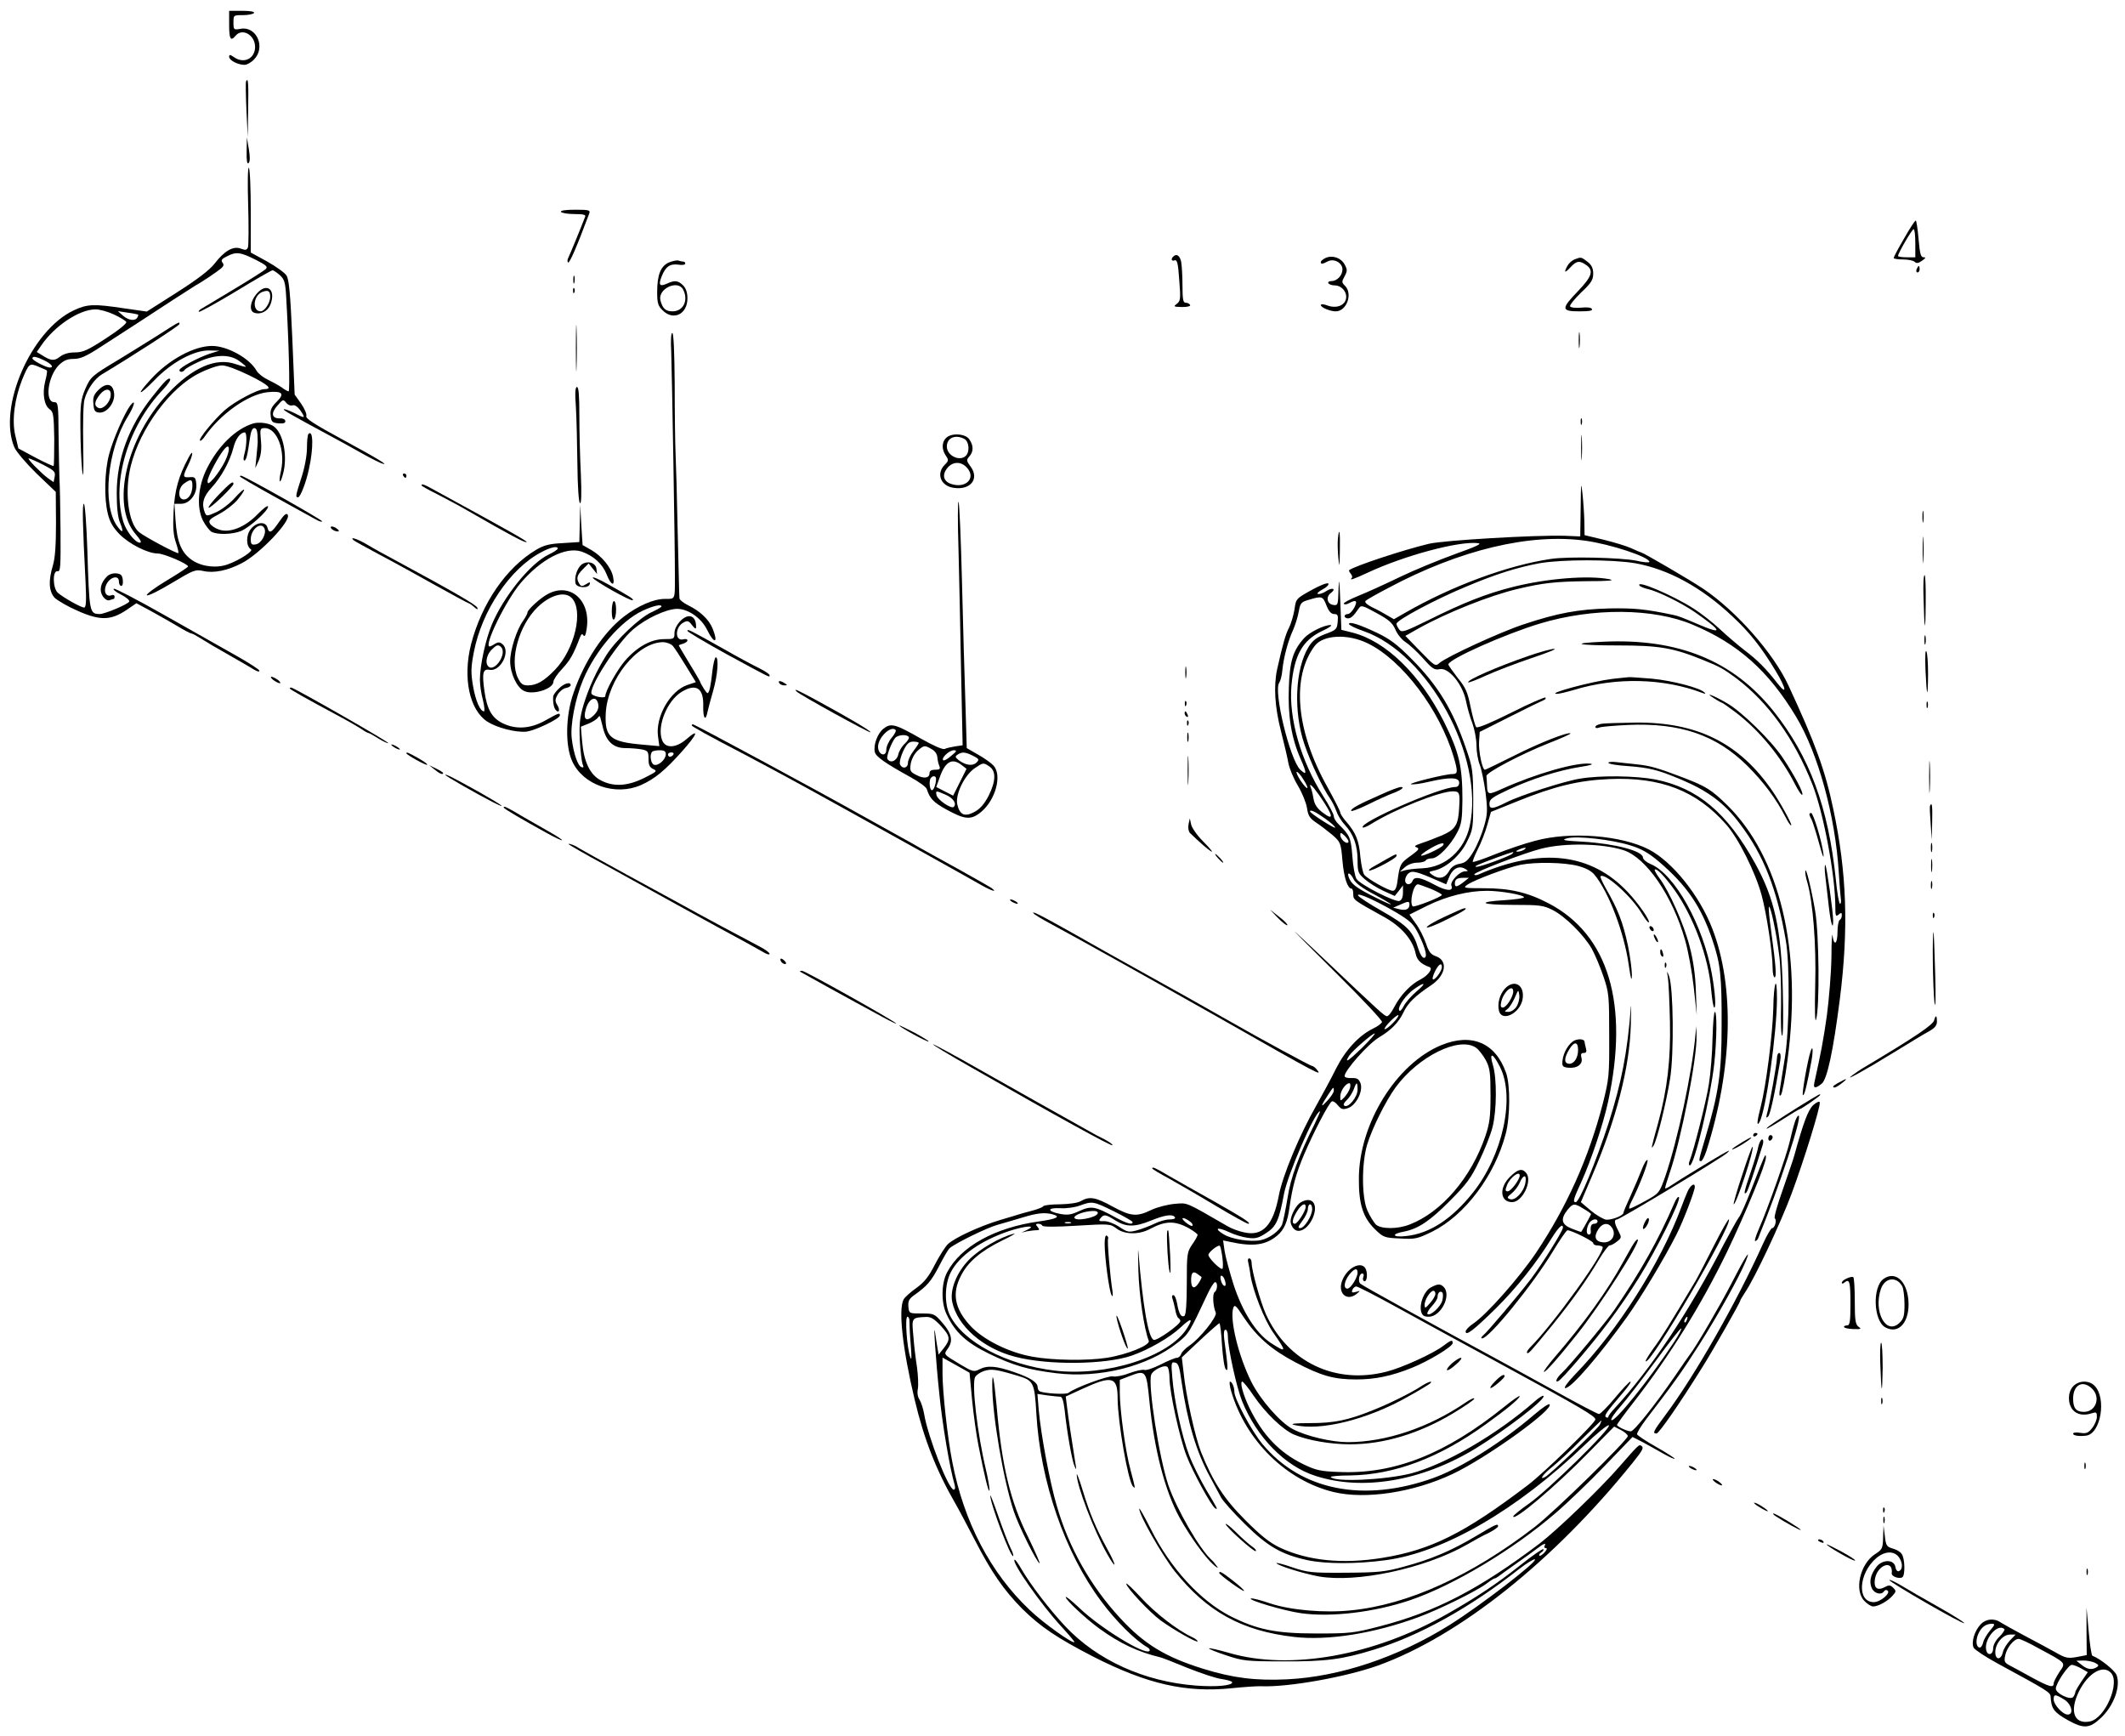 <?xml version="1.0" standalone="no"?>
<!DOCTYPE svg PUBLIC "-//W3C//DTD SVG 20010904//EN"
 "http://www.w3.org/TR/2001/REC-SVG-20010904/DTD/svg10.dtd">
<svg version="1.0" xmlns="http://www.w3.org/2000/svg"
 width="983pt" height="803pt" viewBox="0 0 983 803"
 preserveAspectRatio="xMidYMid meet">
<g transform="translate(0,803) scale(0.1,-0.1)"
fill="#000000" stroke="none">
<path d="M1060 7915 c0 -66 7 -78 30 -50 31 37 90 3 90 -52 0 -54 -52 -80 -98
-47 -18 12 -22 13 -22 1 0 -16 41 -37 71 -37 11 0 31 11 44 25 55 55 13 154
-61 142 -33 -6 -34 -5 -34 29 0 34 0 34 44 34 25 0 48 5 51 10 4 6 -17 10 -54
10 l-61 0 0 -65z"/>
<path d="M1138 7653 c-2 -5 -1 -64 2 -133 l6 -125 2 133 c2 119 0 147 -10 125z"/>
<path d="M1141 7331 c-1 -44 2 -62 9 -55 7 7 7 29 1 65 l-9 54 -1 -64z"/>
<path d="M1148 7081 c3 -99 2 -186 -1 -195 -5 -13 -12 -14 -33 -6 -35 14 -77
-11 -122 -70 -23 -29 -77 -71 -173 -132 l-140 -89 -105 15 c-140 21 -170 20
-232 -9 -198 -92 -353 -449 -276 -633 8 -20 55 -75 103 -122 l89 -85 1 -145
c0 -100 -4 -160 -14 -194 -22 -72 -19 -120 7 -150 13 -13 61 -41 107 -61 103
-46 153 -45 225 3 l47 32 67 -36 c37 -20 92 -52 123 -70 31 -19 60 -34 65 -34
4 0 24 -11 43 -23 20 -13 79 -48 131 -77 52 -30 105 -60 117 -68 13 -8 23 -10
23 -4 0 5 -51 38 -112 72 -62 35 -211 119 -331 187 -120 68 -224 122 -230 120
-7 -2 7 -14 31 -26 24 -12 42 -27 40 -33 -4 -12 -113 -58 -137 -58 -47 1 -48
6 -57 297 -4 117 -11 213 -16 213 -8 0 -6 -92 8 -367 4 -86 2 -113 -7 -113
-14 0 -96 46 -121 68 -24 20 -26 104 -2 100 14 -3 15 19 14 187 -1 105 -3 213
-5 240 -1 28 -3 119 -4 203 -1 142 -2 152 -20 152 -45 0 -30 119 21 171 23 22
39 29 69 29 31 0 58 12 127 57 118 76 229 148 337 219 50 32 95 61 100 64 22
11 101 64 117 78 13 11 15 18 7 28 -8 10 -3 17 20 28 43 23 63 20 133 -15 51
-26 58 -33 47 -44 -8 -7 -75 -50 -149 -94 -74 -44 -142 -85 -150 -90 -8 -5
-13 -11 -10 -13 3 -3 79 39 169 93 90 55 167 99 172 99 4 0 19 -10 33 -22 22
-20 26 -33 30 -103 12 -205 18 -435 11 -435 -4 0 -19 8 -33 19 -15 10 -44 26
-65 36 -21 10 -43 28 -50 40 -31 57 -135 115 -206 115 -83 0 -200 -63 -283
-154 -71 -77 -58 -81 16 -5 79 83 184 140 255 138 l46 -1 -42 -13 c-53 -17
-143 -65 -143 -77 0 -11 17 -10 25 2 3 5 32 22 63 36 76 35 145 37 189 4 18
-13 32 -25 30 -26 -2 -2 -23 4 -47 12 -91 32 -200 -16 -313 -136 -193 -205
-265 -516 -150 -650 23 -27 30 -40 20 -40 -22 0 -64 54 -77 98 -55 183 23 442
183 609 23 24 38 46 34 50 -8 8 -25 -9 -85 -85 -107 -136 -162 -286 -162 -443
0 -66 5 -112 15 -136 19 -46 13 -53 -14 -15 -69 98 -45 351 50 505 31 50 39
86 12 52 -26 -34 -80 -156 -98 -225 -22 -80 -24 -207 -6 -277 9 -38 25 -64 54
-94 46 -46 131 -89 177 -89 28 0 140 -48 140 -60 0 -3 -45 -33 -99 -65 -55
-33 -96 -64 -92 -68 5 -5 57 21 115 56 102 61 109 64 147 56 48 -11 112 2 177
36 84 43 230 197 213 224 -6 10 -17 1 -40 -33 -35 -51 -46 -56 -54 -26 -8 30
-51 26 -77 -7 -23 -29 -22 -80 1 -94 12 -7 -52 -49 -104 -68 -52 -20 -119 -13
-165 16 -52 34 -73 83 -80 186 l-5 77 31 0 c40 0 75 46 70 92 -3 29 -6 33 -30
31 -33 -2 -34 1 -8 55 24 49 26 80 3 37 -47 -87 -65 -151 -70 -250 -4 -75 -1
-111 11 -145 8 -24 13 -46 11 -48 -5 -5 -155 75 -182 97 -50 42 -68 187 -38
306 43 174 183 363 317 429 39 20 86 36 105 36 20 0 71 -19 128 -47 87 -43
108 -63 67 -63 -29 0 -135 -56 -181 -96 -50 -44 -124 -134 -116 -142 3 -3 13
5 22 19 73 105 201 195 290 205 69 7 82 -6 43 -44 -25 -25 -31 -39 -28 -64 3
-29 7 -33 36 -36 22 -2 32 1 32 10 0 8 -11 14 -27 13 -37 0 -41 25 -8 61 23
27 26 28 39 11 7 -9 20 -15 29 -12 9 4 23 -5 37 -24 25 -37 22 -38 -31 -10
-23 11 -43 18 -46 16 -4 -4 29 -23 237 -135 36 -19 94 -52 130 -72 36 -20 74
-39 85 -43 43 -15 -16 21 -184 112 -127 69 -169 96 -164 107 3 8 -8 34 -24 57
l-30 42 -11 264 c-9 204 -15 270 -27 287 -8 13 -49 42 -90 65 l-75 41 0 193
c0 107 -4 196 -9 199 -5 3 -6 -73 -3 -173z m-622 -505 c28 -13 55 -29 58 -35
4 -6 -35 -38 -94 -76 -84 -55 -107 -65 -144 -65 -28 0 -52 -7 -69 -20 -26 -21
-42 -19 -84 8 l-23 14 22 32 c61 89 174 164 248 165 19 1 58 -10 86 -23z m113
-1 c1 -2 0 -8 -4 -14 -10 -17 -41 -13 -66 9 l-24 21 45 -7 c25 -3 47 -8 49 -9z
m-434 -212 c33 -16 46 -33 25 -33 -16 0 -80 33 -80 42 0 12 16 10 55 -9z m12
-47 c2 -2 -1 -24 -8 -50 -14 -56 -5 -111 21 -129 17 -12 19 -27 21 -136 0 -67
-1 -124 -3 -126 -2 -2 -39 15 -83 38 l-80 43 -14 59 c-17 69 -4 169 31 258 32
77 34 79 76 61 20 -8 38 -16 39 -18z m-18 -435 c52 -27 58 -33 54 -55 l-5 -26
-27 19 c-32 24 -98 91 -88 91 4 0 34 -13 66 -29z m691 -97 c0 -36 -17 -64 -40
-64 -29 0 -27 54 2 74 31 22 38 20 38 -10z m334 -200 c9 -24 -16 -69 -42 -72
-18 -3 -22 1 -22 24 0 47 50 85 64 48z"/>
<path d="M2595 7050 c3 -5 31 -10 62 -10 40 0 54 -3 50 -12 -25 -65 -71 -176
-78 -190 -5 -9 -5 -19 -1 -22 7 -4 40 72 98 227 5 15 -1 17 -66 17 -45 0 -69
-4 -65 -10z"/>
<path d="M8808 6927 c-27 -46 -48 -86 -48 -90 0 -4 19 -7 43 -7 24 0 48 -5 54
-11 8 -8 17 -7 34 5 17 12 19 16 7 16 -13 0 -17 17 -23 85 -4 47 -10 85 -13
85 -4 0 -28 -37 -54 -83z m52 -22 l0 -65 -40 0 c-22 0 -40 3 -40 6 0 13 65
124 72 124 5 0 8 -29 8 -65z"/>
<path d="M5427 6843 c-12 -11 -7 -23 7 -17 11 4 16 -14 21 -91 7 -87 6 -97
-11 -110 -17 -13 -15 -14 24 -15 26 0 41 4 37 10 -3 6 -13 10 -21 10 -11 0
-14 17 -14 79 0 43 -3 93 -6 110 -6 29 -22 40 -37 24z"/>
<path d="M6132 6837 c-12 -6 -22 -14 -22 -19 0 -11 7 -10 32 3 28 15 68 -6 68
-37 0 -28 -25 -54 -51 -54 -11 0 -17 -4 -14 -10 3 -5 16 -10 29 -10 33 0 60
-33 52 -64 -8 -31 -47 -44 -88 -28 -16 6 -28 6 -28 1 0 -11 43 -29 69 -29 50
0 80 81 43 118 -16 16 -16 19 -2 44 13 25 13 31 0 55 -17 31 -56 44 -88 30z"/>
<path d="M7283 6830 c-12 -5 -26 -18 -32 -29 -18 -33 -13 -36 14 -7 28 30 42
32 73 10 35 -25 27 -52 -38 -120 -79 -82 -79 -94 6 -94 45 0 63 3 58 11 -4 7
-24 9 -50 6 -25 -2 -47 0 -51 6 -3 5 20 34 51 64 47 44 56 59 56 87 0 25 -7
40 -26 55 -30 23 -30 23 -61 11z"/>
<path d="M3094 6816 c-38 -17 -54 -57 -54 -138 0 -49 4 -63 25 -83 49 -50 115
-19 115 55 0 27 -7 47 -20 60 -23 23 -39 25 -75 8 -34 -15 -40 -6 -24 34 18
45 38 59 77 54 17 -3 32 -1 32 5 0 5 -4 9 -9 9 -5 0 -15 2 -23 5 -7 2 -27 -2
-44 -9z m66 -125 c26 -50 1 -101 -49 -101 -32 0 -46 13 -56 51 -13 53 80 97
105 50z"/>
<path d="M8866 6785 c-3 -8 -1 -15 4 -15 6 0 10 7 10 15 0 8 -2 15 -4 15 -2 0
-6 -7 -10 -15z"/>
<path d="M2652 6735 c0 -16 2 -22 5 -12 2 9 2 23 0 30 -3 6 -5 -1 -5 -18z"/>
<path d="M1186 6670 c-29 -35 -34 -77 -11 -86 28 -11 62 5 75 35 29 72 -16
108 -64 51z m64 -13 c0 -27 -26 -67 -44 -67 -41 0 -35 74 8 90 27 10 36 4 36
-23z"/>
<path d="M2651 6684 c0 -11 3 -14 6 -6 3 7 2 16 -1 19 -3 4 -6 -2 -5 -13z"/>
<path d="M2664 6420 c0 -96 2 -136 3 -87 2 48 2 126 0 175 -1 48 -3 8 -3 -88z"/>
<path d="M719 6472 c-59 -37 -137 -85 -173 -107 -122 -73 -127 -78 -152 -135
-20 -48 -23 -70 -22 -180 0 -69 4 -156 8 -195 6 -48 7 -12 5 112 -2 100 0 197
6 216 12 46 48 97 81 116 134 80 358 225 358 232 0 12 6 16 -111 -59z"/>
<path d="M7303 6455 c0 -33 2 -45 4 -27 2 18 2 45 0 60 -2 15 -4 0 -4 -33z"/>
<path d="M3105 6403 c3 -77 18 -931 17 -1038 0 -111 3 -105 -47 -105 -51 0
-124 -32 -188 -81 -95 -73 -184 -207 -234 -354 -37 -105 -39 -244 -6 -316 50
-110 200 -162 318 -110 63 28 111 67 191 157 70 78 81 109 19 55 -49 -42 -99
-44 -113 -2 -23 65 25 181 91 221 67 41 103 18 100 -67 -1 -56 11 -72 20 -25
3 15 15 59 26 97 21 73 27 155 12 155 -4 0 -12 -30 -16 -67 -4 -38 -10 -76
-14 -87 -7 -17 -8 -16 -24 7 -9 15 -17 28 -17 31 0 2 -22 41 -50 86 -27 45
-50 83 -50 85 0 1 9 5 20 8 11 3 20 10 20 15 0 6 -8 8 -19 5 -40 -10 -39 57 1
78 18 10 24 8 39 -12 15 -19 19 -20 19 -7 0 30 -12 48 -32 48 -29 0 -68 -45
-68 -78 0 -27 -2 -28 -48 -28 -60 0 -124 -35 -180 -99 -36 -41 -92 -141 -92
-165 0 -11 -49 -3 -62 9 -23 20 117 238 192 301 59 50 150 92 200 94 52 1 115
-42 142 -99 33 -67 52 -59 24 9 -17 41 -58 80 -112 106 -22 11 -41 26 -41 33
-1 6 -4 143 -8 302 -3 160 -8 326 -10 370 -2 44 -4 187 -4 318 -1 148 -5 237
-11 237 -6 0 -8 -34 -5 -87z m-45 -1178 c0 -3 -21 -15 -47 -27 -55 -25 -166
-131 -208 -198 -46 -73 -81 -150 -105 -228 -18 -60 -21 -90 -18 -165 3 -51 9
-100 13 -111 6 -14 5 -18 -5 -14 -17 5 -37 64 -45 131 -8 63 16 186 52 272 57
137 175 273 275 320 49 23 88 32 88 20z m52 -182 c9 -10 36 -52 61 -93 l46
-75 -39 -13 c-80 -27 -149 -147 -136 -239 l6 -44 -78 7 c-150 13 -175 35 -170
144 8 157 145 328 264 330 17 0 38 -8 46 -17z m-344 -274 c2 -16 -6 -33 -23
-49 -33 -31 -49 -17 -35 30 15 54 52 66 58 19z m22 -108 c16 -62 49 -91 103
-91 25 0 59 -3 76 -6 28 -6 31 -10 31 -44 0 -28 5 -39 22 -47 20 -9 16 -12
-42 -41 -76 -38 -141 -42 -199 -12 -51 25 -80 86 -88 179 l-6 70 35 14 c20 8
39 21 44 28 4 7 9 9 10 4 2 -6 8 -30 14 -54z m290 -119 c0 -25 -35 -56 -55
-49 -15 6 -21 48 -8 60 3 4 19 7 35 7 21 0 28 -5 28 -18z m35 -2 c-3 -5 -10
-10 -16 -10 -5 0 -9 5 -9 10 0 6 7 10 16 10 8 0 12 -4 9 -10z"/>
<path d="M455 6226 c-21 -21 -26 -34 -23 -64 2 -30 7 -38 25 -40 35 -5 75 43
71 87 -4 47 -36 54 -73 17z m57 -26 c-3 -32 -36 -65 -56 -57 -22 9 -20 29 5
61 26 33 55 31 51 -4z"/>
<path d="M2664 6148 c3 -51 6 -171 7 -266 1 -104 6 -175 12 -179 6 -4 8 41 4
133 -4 76 -7 199 -7 272 0 92 -3 132 -11 132 -8 0 -10 -26 -5 -92z"/>
<path d="M7312 6080 c0 -14 2 -19 5 -12 2 6 2 18 0 25 -3 6 -5 1 -5 -13z"/>
<path d="M1170 6071 c-80 -25 -160 -103 -212 -206 -42 -82 -50 -182 -19 -243
12 -23 30 -46 40 -52 28 -14 96 -12 136 4 41 18 125 93 125 113 0 8 -22 -8
-48 -35 -59 -61 -130 -89 -180 -71 -18 6 -36 19 -41 28 -8 14 1 22 45 45 30
16 68 46 84 66 45 56 36 62 -13 8 -23 -26 -62 -56 -87 -67 -42 -19 -45 -19
-52 -3 -17 42 -8 75 31 117 45 49 84 120 101 185 10 41 32 70 52 70 11 0 10
-58 -1 -98 -5 -17 -6 -32 -1 -32 9 0 15 25 26 103 4 30 11 47 20 47 12 0 16
-14 16 -60 1 -3 -2 -32 -5 -65 l-6 -60 16 35 c10 24 14 53 10 93 -5 54 -4 57
18 57 56 0 96 -103 75 -197 -13 -56 -5 -69 9 -16 22 79 3 185 -40 219 -20 17
-70 24 -99 15z m-129 -174 c-11 -23 -34 -58 -50 -77 -25 -28 -30 -31 -31 -16
0 21 51 118 79 150 25 29 27 -5 2 -57z"/>
<path d="M7314 5960 c0 -52 1 -74 3 -47 2 26 2 68 0 95 -2 26 -3 4 -3 -48z"/>
<path d="M1427 6023 c-4 -3 -7 -32 -7 -64 0 -34 -10 -90 -25 -136 -28 -87 -29
-93 -16 -93 10 0 37 68 50 130 22 98 20 186 -2 163z"/>
<path d="M4376 6004 c-20 -20 -20 -53 -1 -81 14 -21 14 -24 -5 -43 -40 -40
-19 -97 40 -106 79 -13 122 41 80 98 -20 27 -20 31 -6 47 20 22 20 50 0 79
-18 27 -84 31 -108 6z m85 -4 c22 -12 26 -59 7 -78 -28 -28 -88 0 -88 43 0 40
39 57 81 35z m9 -130 c49 -49 -1 -102 -71 -78 -35 12 -42 42 -17 73 24 30 61
32 88 5z"/>
<path d="M1865 5830 c3 -5 8 -10 11 -10 2 0 4 5 4 10 0 6 -5 10 -11 10 -5 0
-7 -4 -4 -10z"/>
<path d="M1110 5826 c0 -2 71 -44 158 -92 86 -48 172 -95 190 -105 17 -10 32
-15 32 -10 0 7 -362 211 -375 211 -3 0 -5 -2 -5 -4z"/>
<path d="M7312 5682 l-2 -133 -72 3 c-135 4 -561 -21 -628 -37 -121 -29 -344
-103 -369 -122 -2 -1 1 -9 7 -16 7 -8 9 -17 5 -20 -12 -13 6 -7 73 24 171 80
423 147 510 137 22 -2 -2 -14 -106 -51 -74 -27 -189 -74 -255 -106 -66 -32
-152 -71 -192 -87 -39 -16 -69 -32 -67 -36 3 -5 14 -4 24 2 34 18 41 12 25
-20 -9 -16 -22 -30 -30 -30 -8 0 -15 -4 -15 -10 0 -5 7 -10 15 -10 14 0 25 9
49 44 12 18 16 18 83 -19 57 -31 74 -45 88 -77 9 -22 31 -48 47 -58 16 -10 52
-43 80 -74 44 -50 54 -56 78 -51 41 9 105 -69 121 -145 6 -30 19 -78 30 -105
10 -28 19 -74 19 -103 0 -29 7 -69 15 -89 8 -20 20 -78 27 -129 10 -83 9 -101
-7 -156 -10 -35 -31 -86 -48 -115 -25 -42 -37 -53 -64 -58 -24 -4 -40 -15 -51
-36 -19 -32 -47 -37 -77 -15 -18 13 -17 14 11 20 54 12 120 70 150 133 28 56
29 64 29 198 -1 131 -3 146 -33 232 -61 179 -129 291 -251 414 -67 68 -102 94
-161 122 -82 39 -130 54 -130 41 0 -5 30 -20 68 -33 299 -104 560 -581 491
-900 -24 -113 -112 -192 -219 -197 -30 -1 -66 -5 -80 -9 l-25 -7 24 21 c13 12
37 21 57 21 18 0 36 5 39 10 3 6 16 10 29 10 28 0 86 60 117 120 20 38 23 61
24 150 0 157 -15 220 -85 361 -111 220 -268 373 -423 413 l-52 13 -5 134 c-4
98 -6 113 -8 56 -2 -75 -3 -78 -24 -75 -29 4 -36 37 -12 55 27 20 8 28 -21 9
-15 -10 -32 -15 -38 -13 -7 2 3 11 21 21 18 9 30 21 27 27 -4 5 -37 -7 -78
-30 -72 -40 -72 -40 -79 -91 -5 -28 -16 -65 -25 -83 -16 -30 -29 -76 -55 -192
-17 -78 -11 -176 18 -288 14 -56 30 -122 34 -147 5 -25 24 -71 44 -104 19 -32
38 -78 42 -103 5 -36 13 -48 43 -68 20 -13 53 -39 75 -57 37 -33 39 -36 46
-119 7 -79 24 -129 42 -129 5 0 8 -11 8 -25 0 -27 0 -27 137 -103 84 -45 139
-108 152 -174 6 -29 25 -47 64 -61 17 -6 -7 -39 -42 -57 -46 -23 -93 -73 -121
-127 -12 -24 -27 -43 -34 -43 -11 0 -34 21 -288 262 -73 69 -136 128 -139 130
-3 1 87 -89 201 -202 114 -113 206 -211 203 -217 -3 -7 -20 -20 -39 -29 -67
-32 -130 -100 -174 -187 -22 -45 -64 -122 -92 -172 -77 -135 -155 -323 -172
-413 -26 -139 -75 -191 -160 -172 -25 5 -60 18 -78 29 -199 115 -183 108 -245
103 -32 -3 -80 -15 -107 -28 -68 -33 -95 -30 -180 16 -78 43 -106 48 -146 25
-15 -9 -54 -14 -97 -15 -39 0 -74 -4 -77 -9 -3 -5 -27 -14 -53 -21 -27 -7 -52
-14 -58 -16 -5 -2 -46 -14 -90 -27 -95 -29 -207 -81 -239 -110 -13 -12 -40
-55 -61 -95 -28 -56 -49 -82 -86 -109 -27 -19 -54 -43 -59 -53 -25 -46 -5
-227 51 -463 43 -182 99 -326 189 -482 13 -22 52 -96 88 -165 78 -152 135
-234 221 -321 84 -83 161 -135 330 -222 248 -126 427 -167 640 -145 58 6 120
10 136 9 123 -5 389 42 540 96 374 135 811 482 1177 937 49 61 54 71 39 80 -9
6 -14 1 -97 -94 -89 -103 -289 -295 -372 -359 -281 -212 -481 -316 -740 -383
-119 -31 -138 -33 -292 -33 -189 0 -275 18 -398 80 -139 71 -278 222 -368 402
-30 59 -54 102 -54 95 0 -30 104 -212 164 -289 149 -187 310 -276 553 -304
157 -18 369 16 573 91 96 35 272 122 317 156 17 13 34 24 38 24 3 0 11 5 18
10 7 6 44 32 82 59 39 27 82 59 97 70 28 22 43 27 33 11 -3 -6 -1 -10 6 -10 7
0 5 -8 -6 -20 -10 -11 -21 -18 -24 -15 -3 4 1 10 9 15 8 5 12 11 9 15 -3 3
-51 -30 -106 -74 -110 -87 -200 -147 -339 -226 -339 -193 -727 -262 -1008
-180 -49 14 -91 24 -93 21 -3 -2 33 -17 79 -32 78 -26 93 -28 268 -28 191 -1
270 9 415 54 209 63 446 195 672 373 35 27 68 47 73 45 19 -6 -251 -214 -395
-304 -239 -149 -507 -239 -751 -251 -145 -7 -251 6 -389 49 -174 54 -273 114
-384 235 -136 147 -237 326 -292 517 -33 111 -74 332 -84 445 l-6 74 47 -7
c26 -3 52 -6 59 -6 9 0 15 -22 20 -62 10 -97 34 -235 46 -260 8 -19 9 -17 4
12 -16 99 -34 220 -39 263 l-6 48 76 35 c139 64 164 57 164 -45 1 -109 48
-381 71 -406 12 -12 12 -12 -11 75 -24 87 -50 279 -50 361 l0 57 44 17 c77 30
79 27 93 -115 22 -224 72 -417 140 -540 48 -86 114 -178 154 -215 18 -16 27
-21 19 -10 -8 11 -19 25 -25 30 -56 50 -162 235 -200 345 -43 127 -95 461 -80
511 8 24 67 51 77 35 4 -6 8 -28 8 -50 0 -63 47 -278 79 -360 29 -75 114 -230
132 -242 15 -9 11 -1 -41 85 -27 46 -63 118 -79 160 -34 89 -70 255 -78 360
-6 67 -5 73 12 69 16 -2 21 -19 31 -90 27 -185 68 -323 131 -438 19 -36 42
-78 51 -95 8 -16 58 -72 111 -124 105 -104 170 -141 290 -167 85 -18 228 -18
361 0 269 36 607 232 921 533 54 52 104 93 111 91 19 -7 -283 -303 -370 -363
-39 -27 -71 -54 -72 -58 -1 -28 198 140 349 295 l118 120 31 -16 c18 -9 32
-22 32 -28 0 -18 -339 -350 -430 -420 -293 -226 -587 -360 -850 -386 -124 -13
-280 1 -374 32 -43 15 -83 25 -89 23 -19 -6 152 -57 230 -68 139 -20 340 4
506 60 200 68 476 233 673 403 55 47 158 146 228 219 l128 133 47 -24 c25 -14
68 -37 95 -53 27 -15 50 -26 53 -24 2 2 -36 27 -84 54 -48 27 -88 54 -90 59
-2 6 17 37 42 70 128 167 166 220 245 344 86 135 183 309 215 385 29 71 -2 23
-65 -100 -53 -103 -167 -298 -193 -330 -4 -5 -36 -51 -70 -101 -91 -132 -188
-254 -203 -254 -17 0 -64 22 -64 30 0 3 35 51 78 106 166 213 313 450 431 694
87 181 181 409 180 437 -1 23 -4 16 -65 -142 -26 -66 -52 -127 -60 -135 -7 -9
-38 -65 -70 -125 -161 -313 -337 -577 -508 -762 -14 -15 -26 -31 -26 -36 0 -4
-5 -5 -10 -2 -11 7 -2 20 78 114 24 28 40 51 34 51 -5 0 -37 -34 -71 -75 -34
-41 -68 -75 -74 -75 -7 0 -100 49 -208 109 -108 60 -230 126 -270 148 -316
171 -610 333 -625 345 -14 10 -7 48 8 48 6 0 8 -7 5 -15 -4 -8 -2 -17 2 -20
13 -7 19 28 10 53 -16 43 -84 13 -109 -48 -25 -59 19 -102 66 -64 18 15 18 15
-3 9 -18 -5 -22 -3 -17 9 3 9 12 16 18 16 7 0 91 -43 187 -96 96 -53 307 -168
469 -256 390 -212 450 -248 450 -263 0 -16 -238 -248 -314 -305 -291 -221
-447 -299 -670 -335 -184 -30 -345 -14 -475 47 -48 23 -88 55 -160 127 -99 99
-150 178 -205 315 -27 68 -71 265 -81 370 l-8 68 84 79 c46 43 87 79 90 79 3
0 9 -46 12 -102 4 -56 11 -106 18 -112 11 -11 10 8 -8 142 -3 27 -1 42 6 42 6
0 11 -13 11 -29 0 -55 40 -237 66 -302 68 -167 198 -300 339 -345 218 -71 493
-24 740 126 143 88 328 230 315 244 -3 3 -21 -8 -40 -25 -177 -155 -416 -293
-574 -334 -120 -30 -355 -41 -370 -16 -2 3 38 7 89 7 206 3 413 81 630 238 95
68 155 118 155 129 0 4 -33 -18 -72 -50 -271 -218 -508 -312 -764 -301 -86 3
-107 8 -165 36 -111 54 -188 135 -249 260 -30 62 -46 122 -33 122 4 0 28 -29
52 -65 55 -81 136 -158 187 -180 64 -27 170 -45 259 -45 156 0 320 49 478 144
53 32 97 62 97 67 0 6 -19 -3 -42 -19 -169 -115 -368 -182 -543 -182 -74 0
-191 27 -254 60 -57 29 -151 136 -193 220 -59 119 -100 286 -83 341 6 17 13
12 48 -43 61 -91 128 -150 240 -209 120 -63 178 -79 282 -79 86 0 163 16 257
54 77 31 188 98 188 114 0 17 -7 15 -44 -13 -46 -35 -190 -101 -262 -119 -236
-61 -457 44 -558 266 -25 56 -66 201 -66 237 0 12 -5 21 -11 21 -6 0 -8 -8 -5
-17 2 -10 8 -38 11 -63 12 -73 64 -205 104 -262 65 -93 64 -97 -12 -48 -68 46
-130 144 -171 270 -18 58 -37 127 -41 154 l-7 49 34 -7 c105 -23 164 -15 217
30 31 26 47 62 56 129 14 98 30 156 67 244 44 103 114 238 129 247 5 3 18 -5
28 -18 16 -19 23 -21 47 -13 38 14 70 78 58 114 -8 21 -16 26 -42 25 -18 -1
-32 3 -32 9 0 26 109 149 159 179 56 33 91 69 113 115 20 43 53 76 128 126 69
46 80 115 21 135 -23 8 -32 21 -45 60 -10 28 -30 69 -47 91 l-29 41 82 41 c92
45 190 69 277 69 64 0 171 -19 171 -30 0 -4 -39 -10 -86 -13 -137 -8 -116 -22
34 -22 126 0 141 -2 185 -24 58 -30 142 -113 180 -178 15 -27 39 -84 54 -128
26 -76 27 -90 27 -275 1 -187 -1 -200 -30 -316 -65 -249 -165 -474 -309 -689
-77 -114 -226 -283 -289 -326 -20 -13 -36 -30 -36 -37 0 -23 37 6 139 106 96
95 188 210 258 324 33 53 53 72 53 50 0 -15 -100 -174 -148 -237 -62 -81 -203
-247 -222 -262 -8 -7 -10 -13 -4 -13 32 -1 235 249 328 403 32 53 62 97 67 97
19 0 119 -50 119 -59 0 -6 8 -11 18 -11 10 0 21 -3 25 -6 18 -18 -227 -358
-335 -466 -11 -11 -17 -22 -14 -25 6 -6 14 2 120 132 88 109 158 207 211 297
22 37 45 68 51 68 7 0 22 8 34 18 22 17 22 19 6 50 -19 36 -20 52 -6 52 13 0
489 287 510 308 13 13 13 13 -5 4 -28 -14 -225 -134 -255 -155 -13 -9 -25 -15
-27 -13 -2 1 8 34 21 72 52 150 128 536 124 634 l-1 45 -4 -40 c-15 -175 -83
-491 -140 -657 -27 -76 -28 -77 -91 -112 -36 -20 -69 -36 -74 -36 -4 0 -1 14
8 31 38 74 82 189 75 194 -5 2 -16 -17 -26 -43 -10 -26 -33 -80 -51 -120 -19
-41 -34 -77 -34 -81 0 -13 -54 -34 -80 -32 -13 2 -46 21 -71 42 l-46 39 52
122 c111 259 174 502 179 698 2 69 2 105 0 80 -16 -209 -43 -346 -103 -535
-60 -183 -135 -365 -152 -365 -14 0 -11 14 25 91 47 104 102 268 125 374 98
452 2 772 -275 917 -97 51 -180 70 -299 70 -96 0 -99 1 -76 17 33 22 182 78
243 91 70 14 204 12 268 -5 37 -10 62 -23 77 -42 66 -81 136 -267 157 -413 10
-69 14 -83 15 -50 0 25 -8 86 -18 135 -24 112 -46 168 -104 269 -15 27 -26 51
-23 53 19 19 147 -96 192 -174 15 -24 28 -42 31 -39 8 7 -47 87 -96 139 -169
181 -401 209 -693 82 -10 -4 -18 -3 -18 1 0 11 234 100 310 119 110 28 284 24
380 -7 105 -34 227 -211 285 -416 14 -48 32 -146 40 -217 l14 -130 -4 110 c-2
73 -12 143 -29 208 -26 102 -95 257 -140 316 -14 19 -24 37 -21 39 8 8 45 -30
91 -94 88 -124 158 -312 170 -464 4 -44 10 -80 14 -80 9 0 4 70 -11 155 -40
226 -172 463 -284 509 -19 8 -35 22 -35 30 0 30 -128 64 -275 73 -93 5 -105 8
-75 16 47 12 206 -6 292 -33 50 -15 85 -35 132 -75 128 -109 196 -208 248
-364 37 -110 43 -164 42 -401 0 -212 -14 -307 -75 -511 -33 -111 -32 -109 -20
-109 5 0 16 21 25 48 121 381 131 759 27 1027 -59 153 -184 309 -293 366 -128
66 -365 85 -528 40 -47 -12 -129 -40 -184 -62 -54 -22 -100 -38 -103 -35 -2 2
8 28 23 58 15 29 35 80 44 113 l17 60 119 48 c175 71 287 98 429 104 238 10
402 -54 539 -209 57 -63 137 -224 165 -328 23 -84 51 -270 51 -337 0 -24 4
-43 9 -43 10 0 6 53 -15 208 -9 62 -14 115 -11 118 7 7 33 -113 47 -221 7 -49
10 -154 9 -233 -2 -78 0 -142 5 -142 5 0 6 92 3 213 -7 282 -38 421 -128 584
-130 235 -265 348 -461 388 -89 17 -253 20 -348 4 -68 -10 -280 -78 -340 -109
-66 -33 -80 -34 -80 -7 0 21 13 30 88 65 108 50 231 89 331 105 48 7 66 13 48
15 -65 8 -255 -47 -410 -117 -61 -28 -67 -27 -68 14 -1 19 -2 40 -3 46 -1 16
158 100 286 151 59 23 106 44 103 46 -9 9 -145 -44 -263 -104 -70 -35 -130
-64 -133 -64 -12 0 -30 86 -27 130 l3 45 141 71 c77 39 147 73 155 76 8 3 11
8 8 12 -3 3 -75 -28 -158 -70 -92 -46 -156 -73 -162 -67 -5 5 -16 46 -26 92
-14 71 -23 91 -60 136 -23 30 -43 58 -43 62 0 24 261 140 423 189 245 74 525
72 707 -5 210 -88 351 -214 478 -425 103 -171 182 -460 198 -721 3 -49 7 -102
9 -117 3 -16 1 -28 -3 -28 -5 0 -14 52 -20 116 -35 332 -121 565 -287 774
-187 235 -443 339 -791 322 -157 -7 -118 -17 69 -17 192 0 256 -11 392 -66 82
-33 97 -42 157 -86 148 -112 268 -279 352 -491 51 -130 106 -421 106 -566 0
-42 2 -47 15 -36 12 10 15 10 15 -3 0 -9 -4 -19 -10 -22 -5 -3 -10 -28 -10
-56 0 -55 -16 -67 -23 -16 -2 17 -5 -27 -5 -99 -1 -71 -11 -193 -21 -270 -17
-120 -27 -170 -58 -311 -6 -27 4 -29 34 -5 25 20 53 149 84 392 41 326 32 584
-30 876 -38 182 -84 307 -208 574 -69 149 -241 344 -394 447 -63 42 -274 165
-289 169 -3 0 -23 9 -45 19 -22 10 -79 27 -127 39 l-88 21 -1 65 c-1 36 -5 94
-9 130 -6 56 -7 46 -8 -68z m23 -153 c115 -16 295 -75 295 -98 0 -4 -28 -2
-62 6 -69 14 -314 20 -393 8 -199 -29 -460 -125 -678 -251 l-49 -28 -31 18
c-18 11 -49 28 -71 38 -23 12 -35 23 -29 29 5 5 52 32 104 59 331 177 657 255
914 219z m229 -104 c152 -27 307 -111 449 -245 81 -75 135 -144 201 -253 50
-83 54 -116 8 -57 -52 67 -93 108 -150 151 -31 24 -84 69 -117 100 -33 31 -87
73 -120 94 -95 61 -268 135 -251 107 3 -5 20 -12 37 -16 44 -9 155 -63 219
-107 125 -87 133 -106 24 -60 -77 33 -102 43 -124 47 -129 27 -179 32 -295 30
-145 -4 -238 -21 -395 -73 -110 -36 -361 -152 -392 -180 -18 -16 -22 -13 -88
55 l-69 71 62 35 c131 73 330 152 457 182 118 28 173 34 320 36 102 0 133 3
105 9 -97 19 -289 4 -448 -36 -122 -31 -226 -72 -387 -152 -112 -55 -126 -60
-137 -45 -7 9 -13 21 -13 27 0 17 184 115 325 173 138 58 235 88 337 107 102
18 336 18 442 0z m-1428 -195 c11 -28 22 -40 36 -40 16 0 19 -6 16 -36 -3 -34
-7 -38 -56 -56 -40 -15 -59 -29 -78 -59 -63 -101 -72 -302 -19 -454 29 -85 85
-202 117 -247 10 -15 24 -42 30 -60 6 -18 23 -46 39 -63 40 -43 59 -95 59
-164 0 -54 3 -61 33 -87 18 -16 56 -40 86 -54 l53 -24 19 24 19 25 0 -33 c0
-21 -6 -35 -16 -39 -20 -7 -182 75 -199 102 -7 11 -16 58 -19 104 -7 86 -11
97 -63 148 -13 12 -23 29 -23 38 0 9 -22 51 -49 93 -103 162 -160 359 -147
511 13 141 51 209 141 252 33 15 51 28 40 28 -29 1 -97 -33 -122 -60 -52 -58
-67 -107 -71 -230 -5 -130 12 -232 54 -328 30 -68 30 -80 -1 -51 -48 46 -126
367 -97 403 5 7 12 32 14 57 6 60 26 135 50 187 10 23 22 61 26 85 7 39 11 44
47 54 60 18 64 17 81 -26z m192 -176 c159 -78 331 -306 396 -523 21 -71 20
-81 -5 -81 -34 0 -205 -43 -192 -47 7 -3 44 2 82 11 99 23 141 21 141 -4 0
-13 -7 -20 -18 -20 -70 0 -449 -166 -428 -187 3 -3 22 5 42 18 111 68 314 149
375 149 31 0 33 -7 29 -75 -4 -80 -17 -101 -78 -128 -31 -13 -75 -30 -97 -37
-30 -10 -35 -15 -22 -19 15 -6 10 -12 -27 -39 -48 -34 -51 -40 -61 -114 -4
-34 -11 -48 -22 -48 -19 0 -116 54 -132 74 -6 7 -14 45 -18 82 -6 76 -21 112
-64 162 -16 18 -29 38 -29 44 0 6 -27 59 -59 117 -146 260 -168 509 -59 654
39 51 153 57 246 11z m-298 -630 c31 -49 19 -53 -14 -4 -14 22 -22 40 -17 40
5 0 19 -16 31 -36z m72 -71 c67 -97 72 -124 15 -80 -23 17 -36 37 -40 59 -3
18 -8 41 -12 51 -13 31 3 18 37 -30z m28 -109 c28 -20 49 -39 46 -42 -5 -4
-116 67 -116 75 0 11 26 -2 70 -33z m107 -110 c-10 -10 -37 16 -37 34 0 13 4
12 22 -5 12 -13 19 -25 15 -29z m439 -13 c-8 -13 -96 -54 -102 -48 -3 2 14 16
38 30 43 26 74 35 64 18z m374 -21 c-8 -5 -22 -9 -30 -9 -10 0 -8 3 5 9 27 12
43 12 25 0z m-55 -19 c-14 -12 -147 -61 -165 -60 -17 0 7 11 100 45 73 26 78
28 65 15z m-215 -71 c13 -8 12 -10 -3 -10 -25 0 -70 -47 -63 -66 11 -28 -23
-26 -80 5 -63 34 -92 39 -100 16 -9 -21 -34 -19 -34 4 0 10 7 25 16 32 17 14
39 8 137 -35 l37 -16 11 27 c17 46 48 63 79 43z m-518 -47 c8 -17 40 -41 90
-67 109 -59 110 -67 1 -12 -68 34 -97 54 -108 76 -9 16 -11 30 -6 30 6 0 16
-12 23 -27z m508 -13 c-30 -23 -40 -25 -40 -7 0 20 10 27 39 27 l26 0 -25 -20z
m-151 -31 c28 -12 51 -24 51 -28 0 -9 -128 -59 -135 -53 -16 17 3 102 24 102
5 0 31 -10 60 -21z m-159 -110 c65 -39 78 -52 102 -99 34 -70 43 -110 25 -110
-8 0 -19 19 -26 42 -24 80 -50 107 -166 173 -60 34 -111 67 -113 74 -5 15 83
-24 178 -80z m60 37 c0 -21 -17 -29 -48 -21 l-27 7 30 13 c40 18 45 18 45 1z
m150 -289 c0 -17 -29 -57 -40 -57 -6 0 -2 16 7 35 17 35 33 46 33 22z m-118
-113 c-23 -20 -50 -50 -59 -68 -9 -18 -18 -26 -21 -18 -6 18 34 74 72 99 50
35 55 26 8 -13z m-107 -144 c-16 -17 -33 -30 -39 -30 -5 0 5 16 24 35 18 19
36 32 39 30 2 -3 -8 -19 -24 -35z m-143 -115 c-64 -62 -86 -77 -61 -38 15 23
107 103 118 103 5 0 -21 -29 -57 -65z m-57 -187 c-4 -13 -16 -32 -26 -43 -19
-19 -19 -19 -19 4 0 25 25 61 42 61 5 0 6 -10 3 -22z m35 -8 c0 -34 -43 -86
-61 -74 -7 4 -2 14 11 26 12 11 26 34 32 49 13 37 18 37 18 -1z m-110 -5 c0
-8 -14 -29 -31 -47 -32 -35 -31 -25 5 29 24 37 26 39 26 18z m-88 -152 c-74
-148 -112 -250 -126 -344 -9 -53 -20 -108 -25 -122 -12 -30 -59 -65 -100 -73
-46 -9 -133 4 -170 27 -47 28 -31 36 23 11 24 -12 64 -24 88 -27 36 -5 50 -1
85 22 47 30 60 59 83 183 18 91 143 380 166 380 2 0 -9 -26 -24 -57z m-930
-405 c48 -24 87 -46 87 -50 2 -15 -27 -7 -80 22 -93 51 -111 54 -166 29 -39
-18 -55 -20 -91 -13 -60 12 -58 29 3 26 28 -2 68 4 90 12 58 21 61 21 157 -26z
m2174 11 c19 -11 34 -22 34 -24 0 -3 -25 -49 -45 -82 -1 -2 -20 5 -43 14 -49
19 -55 44 -21 87 25 31 32 32 75 5z m-2248 -21 c-7 -21 -108 -39 -108 -19 0
12 47 29 83 30 18 1 27 -3 25 -11z m-210 -4 c41 -11 23 -21 -60 -33 -205 -28
-364 -116 -427 -236 -27 -51 -28 -141 -2 -194 39 -83 90 -130 196 -182 113
-55 180 -74 309 -90 203 -25 426 31 565 142 50 40 53 45 136 222 14 31 31 57
36 57 13 0 11 -37 -2 -46 -11 -6 -8 -66 5 -95 8 -18 -75 -122 -124 -154 -16
-11 -33 -28 -36 -37 -3 -10 -12 -18 -20 -18 -8 0 -42 -14 -75 -31 -34 -17 -67
-28 -75 -25 -8 3 -39 -4 -70 -15 -30 -12 -65 -18 -76 -15 -20 5 -178 -53 -205
-76 -11 -9 -117 -3 -135 8 -4 3 -8 11 -8 18 0 22 -33 44 -109 70 -84 29 -124
32 -162 12 -24 -12 -31 -10 -88 24 -78 47 -76 45 -57 72 26 36 19 69 -23 118
-38 44 -40 45 -97 45 -59 0 -59 0 -62 32 -2 24 3 35 23 50 64 45 82 66 119
137 21 41 43 79 50 84 31 25 175 95 220 107 28 8 80 23 116 34 69 21 102 24
138 15z m292 -29 c50 -31 89 -31 165 0 64 26 100 31 110 15 4 -6 -7 -10 -25
-10 -17 0 -48 -9 -68 -19 -20 -10 -57 -24 -81 -31 -40 -11 -46 -9 -84 16 -23
15 -54 27 -70 26 -24 -1 -26 2 -16 14 16 19 23 18 69 -11z m355 -15 c3 -6 3
-10 -2 -10 -11 1 -43 26 -43 34 0 9 37 -11 45 -24z m1875 10 c0 -5 -7 -10 -15
-10 -14 0 -19 -11 -16 -37 1 -7 -3 -13 -9 -13 -13 0 -13 26 0 51 11 20 40 27
40 9z m-2437 -7 c-7 -2 -19 -2 -25 0 -7 3 -2 5 12 5 14 0 19 -2 13 -5z m547
-24 c22 -13 40 -26 40 -30 0 -5 -11 -25 -25 -45 -24 -35 -25 -44 -25 -180 0
-94 -4 -145 -11 -150 -15 -9 -26 11 -34 58 -4 21 -11 38 -17 38 -6 0 -8 -6 -5
-14 3 -8 9 -31 13 -50 3 -20 10 -39 15 -42 5 -3 9 -9 9 -14 0 -16 -109 -93
-123 -87 -25 9 -50 154 -71 407 -2 25 -2 -13 0 -85 3 -114 27 -273 48 -326 9
-20 -99 -64 -194 -79 -90 -14 -250 -12 -343 5 -110 19 -232 80 -291 146 -70
78 -83 147 -41 228 32 64 91 114 190 163 44 21 69 36 55 32 -64 -16 -158 -71
-205 -118 -59 -59 -92 -141 -80 -198 24 -111 141 -214 290 -253 154 -40 417
-37 540 5 80 28 177 84 227 131 48 45 59 44 30 -3 -82 -133 -374 -226 -614
-197 -225 27 -422 132 -484 256 -26 52 -24 144 4 198 39 77 139 147 269 191
76 25 134 29 83 5 l-25 -12 25 6 c14 2 33 5 44 5 15 0 16 3 6 15 -10 12 -10
15 3 15 8 0 17 -4 19 -9 2 -6 64 -6 158 0 152 9 155 9 185 -13 38 -29 105 -29
155 -2 71 38 115 39 180 3z m1958 1 c20 -32 -3 -69 -42 -66 -37 3 -45 26 -22
61 20 30 47 32 64 5z m-1804 -131 c4 -28 4 -54 1 -57 -7 -8 -65 49 -65 64 0
11 37 42 51 43 4 1 9 -22 13 -50z m626 -75 c0 -23 -32 -74 -47 -74 -20 0 -15
34 8 64 23 29 39 34 39 10z m-722 -20 c2 -1 -4 -14 -13 -28 -20 -31 -35 -25
-35 13 0 35 9 44 29 29 9 -7 17 -13 19 -14z m106 -10 c9 -23 7 -36 -3 -30 -12
8 -21 46 -11 46 4 0 11 -7 14 -16z m-1457 -196 c0 -13 2 -61 6 -108 5 -61 4
-76 -3 -55 -15 47 -25 185 -12 185 5 0 10 -10 9 -22z m145 -20 c44 -48 46 -62
14 -103 l-24 -30 -6 35 c-3 19 -8 49 -10 65 -10 65 3 -129 19 -279 13 -137 49
-349 71 -423 4 -14 2 -23 -4 -23 -24 0 -120 246 -137 350 -4 24 -14 54 -21 66
-9 13 -12 32 -8 51 3 17 1 61 -4 99 -6 38 -14 103 -17 146 -8 84 -8 84 59 87
22 1 38 -9 68 -41z m3451 27 c-3 -9 -8 -14 -10 -11 -3 3 -2 9 2 15 9 16 15 13
8 -4z m-59 -102 c-113 -172 -276 -374 -290 -361 -4 5 16 34 44 65 28 32 101
127 163 211 61 84 114 151 116 148 3 -3 -12 -31 -33 -63z m-3247 -270 c7 -70
20 -163 29 -207 27 -138 47 -221 51 -210 2 6 -5 49 -16 96 -40 168 -67 399
-50 429 5 10 24 22 41 28 34 11 56 8 159 -23 70 -21 75 -32 83 -173 18 -315
132 -645 300 -869 65 -89 161 -184 214 -213 9 -5 13 -13 9 -17 -20 -21 -228
107 -324 199 -35 33 -63 56 -63 50 0 -13 92 -99 155 -145 97 -70 178 -108 285
-134 8 -2 65 -24 125 -49 61 -24 131 -48 158 -51 26 -4 47 -10 47 -15 0 -15
-72 -22 -167 -15 -239 18 -457 117 -605 274 -75 80 -161 193 -203 265 -15 26
-29 46 -32 43 -13 -13 122 -206 216 -308 33 -36 61 -69 61 -72 0 -15 -144 87
-207 148 -181 171 -305 408 -358 686 -22 111 -45 324 -45 408 l0 73 63 -35 62
-35 12 -128z m2904 -112 c-12 -22 -228 -228 -253 -242 -32 -17 -9 14 37 50 23
19 83 74 131 123 49 48 90 88 91 88 2 0 -1 -8 -6 -19z"/>
<path d="M6390 4356 c-105 -46 -140 -65 -140 -76 0 -5 35 8 78 29 42 21 93 44
112 51 41 15 61 30 40 30 -8 0 -49 -15 -90 -34z"/>
<path d="M6415 4057 c-22 -13 -51 -29 -63 -36 -13 -7 -22 -15 -19 -17 7 -7
127 56 127 67 0 11 2 12 -45 -14z"/>
<path d="M5399 2334 c-3 -38 4 -156 11 -184 5 -22 6 5 3 75 -3 61 -7 112 -9
114 -2 2 -4 0 -5 -5z"/>
<path d="M5110 2278 c0 -65 21 -221 32 -238 6 -10 7 -4 4 20 -11 68 -25 234
-20 241 2 4 0 10 -6 14 -6 4 -10 -10 -10 -37z"/>
<path d="M5165 1937 c7 -41 45 -150 52 -144 2 2 -10 44 -27 93 -17 49 -28 72
-25 51z"/>
<path d="M4590 1624 c0 -139 52 -442 100 -585 23 -69 108 -239 119 -239 3 0
-21 55 -54 123 -82 164 -121 328 -145 607 -12 126 -20 167 -20 94z"/>
<path d="M4581 1113 c-2 -32 95 -290 106 -280 2 3 -3 20 -13 39 -9 18 -34 83
-55 143 -21 61 -38 105 -38 98z"/>
<path d="M1012 5742 c-29 -30 -50 -57 -47 -60 6 -7 115 98 115 110 0 16 -16 4
-68 -50z"/>
<path d="M1950 5785 c0 -3 33 -21 73 -41 39 -20 101 -53 137 -74 196 -113 271
-153 276 -147 4 4 -85 54 -413 233 -61 34 -73 39 -73 29z"/>
<path d="M4434 5485 c3 -126 9 -381 12 -566 l7 -336 -34 -5 c-19 -3 -41 -8
-49 -12 -9 -4 -52 15 -110 48 -120 68 -138 73 -173 46 -28 -22 -48 -77 -40
-109 5 -21 50 -52 166 -116 38 -21 71 -45 74 -54 14 -44 30 -61 89 -94 89 -49
116 -51 164 -11 66 56 96 169 56 213 -11 12 -43 35 -72 51 l-52 30 -6 203 c-4
111 -11 366 -16 566 -5 200 -12 366 -16 370 -4 3 -4 -97 0 -224z m-291 -831
c4 -4 -5 -20 -18 -36 -14 -16 -25 -41 -25 -55 0 -34 -34 -27 -38 8 -5 43 58
106 81 83z m61 -33 c3 -4 -5 -18 -19 -31 -13 -12 -27 -35 -30 -51 -7 -29 -37
-41 -50 -19 -6 10 18 75 36 97 13 15 55 18 63 4z m46 -27 c0 -3 -11 -20 -25
-38 -14 -18 -25 -43 -25 -54 0 -26 -28 -30 -37 -6 -3 9 4 36 15 60 17 35 27
44 47 44 14 0 25 -3 25 -6z m60 -29 c15 -8 25 -23 26 -37 1 -13 5 -31 9 -40 6
-15 2 -18 -19 -18 -17 0 -26 -5 -26 -15 0 -24 -25 -28 -60 -10 -30 15 -32 20
-27 53 4 22 17 46 32 60 30 26 32 26 65 7z m90 -31 c-17 -15 -34 -24 -37 -20
-10 10 28 46 49 46 16 0 14 -5 -12 -26z m102 0 c27 -14 29 -17 15 -31 -17 -17
-50 -13 -82 11 -17 14 -18 17 -5 26 21 14 36 12 72 -6z m-54 -42 l23 -18 -31
-62 -31 -62 -39 20 -39 20 15 42 c26 76 58 94 102 60z m130 -8 c30 -21 29 -67
-5 -135 -20 -38 -39 -60 -65 -74 -46 -25 -69 -14 -80 36 -9 46 34 134 81 166
40 27 40 27 69 7z m-248 -56 c0 -27 -13 -58 -21 -52 -10 6 -12 48 -2 57 10 11
23 8 23 -5z m43 -73 c36 -15 54 -42 39 -57 -11 -11 -76 33 -80 55 -4 21 -3 21
41 2z"/>
<path d="M2682 5609 l-2 -86 -78 -5 c-61 -3 -87 -10 -122 -31 -138 -82 -252
-248 -301 -437 -39 -154 -8 -304 76 -358 44 -28 129 -50 178 -46 39 3 157 60
157 75 0 14 -6 11 -67 -23 -69 -39 -137 -43 -198 -13 -50 25 -72 64 -84 148
-12 85 -7 105 24 99 51 -9 99 86 59 119 -12 10 -20 10 -35 1 -10 -7 -21 -12
-24 -12 -29 0 75 213 144 294 94 110 207 169 281 145 55 -19 97 -57 116 -105
20 -52 40 -59 30 -12 -8 43 -53 97 -102 125 l-39 22 -6 93 -5 93 -2 -86z
m-102 -116 c0 -5 -19 -17 -42 -28 -84 -40 -208 -193 -263 -324 -29 -70 -55
-189 -55 -255 0 -23 6 -65 14 -94 7 -29 9 -52 5 -52 -18 0 -39 49 -51 118 -10
61 -10 84 4 156 37 192 168 387 312 462 42 23 76 30 76 17z m-256 -492 c-9
-35 -39 -65 -58 -58 -24 10 -19 55 9 83 21 21 29 23 40 14 10 -8 13 -22 9 -39z"/>
<path d="M8893 5640 c0 -25 2 -35 4 -22 2 12 2 32 0 45 -2 12 -4 2 -4 -23z"/>
<path d="M1530 5591 c0 -10 30 -24 37 -17 3 2 -5 9 -16 16 -12 6 -21 7 -21 1z"/>
<path d="M8894 5485 c0 -55 1 -76 3 -47 2 29 2 74 0 100 -2 26 -3 2 -3 -53z"/>
<path d="M6189 5538 c-2 -18 -1 -58 2 -88 5 -49 6 -45 7 33 2 88 -3 115 -9 55z"/>
<path d="M1636 5531 c5 -4 59 -34 119 -66 61 -32 177 -96 259 -142 81 -45 151
-83 154 -83 3 0 14 -8 25 -17 14 -13 19 -14 15 -4 -4 13 -104 71 -378 219 -47
25 -107 58 -133 74 -46 27 -82 38 -61 19z"/>
<path d="M2686 5415 c-18 -19 -29 -55 -24 -82 4 -22 59 -26 66 -5 3 11 1 11
-17 0 -18 -11 -23 -11 -31 2 -15 24 -12 39 16 67 l27 27 19 -24 20 -25 -3 25
c-5 31 -48 39 -73 15z"/>
<path d="M495 5364 c-30 -30 -37 -64 -20 -91 10 -15 22 -22 32 -19 8 3 17 6
19 6 2 0 4 5 4 11 0 6 -6 9 -14 6 -26 -10 -39 18 -24 50 17 35 58 45 58 14 0
-12 5 -21 11 -21 6 0 9 12 7 28 -2 21 -9 28 -29 30 -15 2 -34 -4 -44 -14z"/>
<path d="M2742 5358 c5 -14 178 -111 185 -104 5 5 -8 14 -115 74 -40 23 -72
36 -70 30z"/>
<path d="M8898 5268 c4 -162 9 -175 10 -30 1 72 -1 132 -5 132 -5 0 -7 -46 -5
-102z"/>
<path d="M2535 5283 c-35 -18 -95 -73 -95 -86 0 -5 -9 -22 -20 -38 -30 -41
-60 -135 -60 -187 0 -56 31 -123 65 -138 41 -20 135 10 135 43 0 9 18 36 41
60 37 40 52 67 81 143 7 18 11 21 17 11 6 -8 11 3 15 32 20 130 -76 215 -179
160z m109 -18 c57 -57 15 -238 -77 -333 -50 -52 -85 -72 -125 -72 -24 0 -33 7
-47 36 -39 83 6 243 92 326 58 56 125 75 157 43z"/>
<path d="M2830 5204 c0 -27 4 -43 10 -39 6 3 10 24 10 46 0 21 -4 39 -10 39
-5 0 -10 -21 -10 -46z"/>
<path d="M3180 5112 c0 -4 82 -53 182 -108 210 -114 198 -108 198 -97 0 5 -21
19 -47 32 -27 13 -102 53 -168 91 -159 89 -165 92 -165 82z"/>
<path d="M8902 5070 c0 -19 2 -27 5 -17 2 9 2 25 0 35 -3 9 -5 1 -5 -18z"/>
<path d="M7070 4996 c-145 -50 -287 -112 -278 -122 3 -2 40 12 83 32 44 20
138 56 209 80 72 24 120 43 106 43 -14 0 -68 -15 -120 -33z"/>
<path d="M8907 4933 c6 -130 11 -140 12 -23 0 52 -3 101 -8 108 -5 8 -6 -29
-4 -85z"/>
<path d="M5483 4920 c0 -25 2 -35 4 -22 2 12 2 32 0 45 -2 12 -4 2 -4 -23z"/>
<path d="M1264 4885 c11 -8 25 -15 30 -15 6 0 2 7 -8 15 -11 8 -25 15 -30 15
-6 0 -2 -7 8 -15z"/>
<path d="M7458 4890 c-96 -12 -304 -68 -257 -69 9 -1 45 8 80 18 195 60 416
54 594 -14 14 -5 17 -5 10 2 -21 22 -150 55 -243 64 -53 4 -101 8 -107 7 -5 0
-40 -4 -77 -8z"/>
<path d="M3605 4870 c3 -5 14 -10 23 -10 15 0 15 2 2 10 -20 13 -33 13 -25 0z"/>
<path d="M2585 4845 c-14 -13 -26 -30 -26 -37 -2 -25 3 -53 12 -62 15 -17 21
1 7 23 -11 18 -11 26 2 49 9 15 26 28 38 30 12 2 22 8 22 13 0 17 -31 9 -55
-16z"/>
<path d="M1340 4846 c0 -4 78 -48 220 -124 47 -25 97 -54 112 -64 14 -10 29
-18 32 -18 4 0 25 -12 47 -26 23 -14 43 -23 45 -21 5 5 -437 257 -449 257 -4
0 -7 -2 -7 -4z"/>
<path d="M3686 4831 c16 -16 336 -192 341 -188 4 5 -95 64 -246 146 -92 50
-114 60 -95 42z"/>
<path d="M7928 4801 c18 -12 35 -21 37 -21 3 0 31 -20 63 -44 111 -84 212
-208 276 -334 15 -30 30 -51 33 -48 8 7 -36 90 -90 171 -52 78 -188 212 -257
252 -63 37 -111 55 -62 24z"/>
<path d="M5481 4774 c0 -11 3 -14 6 -6 3 7 2 16 -1 19 -3 4 -6 -2 -5 -13z"/>
<path d="M8912 4770 c0 -14 2 -19 5 -12 2 6 2 18 0 25 -3 6 -5 1 -5 -13z"/>
<path d="M5480 4731 c0 -6 4 -13 10 -16 6 -3 7 1 4 9 -7 18 -14 21 -14 7z"/>
<path d="M5491 4684 c0 -11 3 -14 6 -6 3 7 2 16 -1 19 -3 4 -6 -2 -5 -13z"/>
<path d="M7413 4683 c-18 -2 -33 -9 -33 -15 0 -6 7 -7 18 -3 9 4 69 9 132 12
241 11 408 -46 551 -187 76 -75 136 -156 178 -238 12 -24 24 -42 27 -39 5 4
-52 108 -88 160 -152 221 -348 318 -633 315 -66 -1 -135 -3 -152 -5z"/>
<path d="M3200 4675 c0 -5 76 -47 243 -134 127 -67 231 -123 462 -251 233
-129 585 -325 635 -354 48 -27 78 -36 45 -12 -11 7 -81 47 -155 88 -74 41
-151 83 -170 94 -19 11 -66 38 -105 59 -38 21 -119 66 -180 100 -187 105 -761
415 -770 415 -3 0 -5 -2 -5 -5z"/>
<path d="M5492 4620 c0 -19 2 -27 5 -17 2 9 2 25 0 35 -3 9 -5 1 -5 -18z"/>
<path d="M1810 4586 c0 -3 9 -10 20 -16 11 -6 20 -8 20 -6 0 3 -9 10 -20 16
-11 6 -20 8 -20 6z"/>
<path d="M5494 4465 c0 -60 1 -84 3 -52 2 32 2 81 0 110 -2 29 -3 3 -3 -58z"/>
<path d="M1880 4546 c0 -7 92 -58 96 -53 3 3 -16 16 -42 31 -47 26 -54 29 -54
22z"/>
<path d="M8924 4435 c0 -66 1 -92 3 -57 2 34 2 88 0 120 -2 31 -3 3 -3 -63z"/>
<path d="M7440 4502 c0 -5 39 -12 88 -15 104 -8 140 -17 252 -64 122 -52 198
-108 269 -204 110 -145 171 -301 212 -539 19 -108 17 -410 -4 -540 -9 -58 -20
-123 -23 -145 -5 -28 -3 -37 4 -30 6 6 20 79 31 164 68 507 -35 938 -281 1179
-72 70 -96 85 -203 126 -121 46 -150 54 -215 61 -30 3 -72 8 -92 10 -21 3 -38
1 -38 -3z"/>
<path d="M2010 4471 c24 -20 40 -26 40 -16 0 2 -15 12 -32 20 l-33 16 25 -20z"/>
<path d="M2060 4446 c0 -5 144 -87 218 -125 77 -39 44 -14 -55 42 -120 67
-163 89 -163 83z"/>
<path d="M8928 4303 c-2 -5 0 -42 3 -83 l5 -75 2 83 c2 74 -1 96 -10 75z"/>
<path d="M2330 4295 c0 -5 87 -56 196 -116 41 -23 74 -38 74 -35 0 3 -21 17
-47 32 -27 15 -85 49 -131 75 -81 48 -92 53 -92 44z"/>
<path d="M8370 4264 c0 -3 4 -14 10 -24 5 -10 21 -60 35 -111 15 -56 23 -76
20 -49 -7 59 -47 190 -57 190 -4 0 -8 -3 -8 -6z"/>
<path d="M5498 4217 c-3 -16 0 -33 7 -40 92 -89 142 -121 59 -37 -27 27 -51
62 -54 77 l-6 28 -6 -28z"/>
<path d="M8932 4110 c0 -19 2 -27 5 -17 2 9 2 25 0 35 -3 9 -5 1 -5 -18z"/>
<path d="M2630 4126 c0 -2 75 -46 168 -96 274 -152 453 -250 522 -288 108 -58
173 -94 208 -114 17 -11 32 -15 32 -10 0 6 -19 20 -42 32 -71 37 -288 153
-368 198 -25 14 -139 76 -255 139 -115 63 -214 118 -220 122 -13 10 -45 22
-45 17z"/>
<path d="M5635 4060 c10 -11 20 -20 23 -20 3 0 -3 9 -13 20 -10 11 -20 20 -23
20 -3 0 3 -9 13 -20z"/>
<path d="M8933 4025 c0 -27 2 -38 4 -22 2 15 2 37 0 50 -2 12 -4 0 -4 -28z"/>
<path d="M8444 3975 c4 -33 11 -95 16 -139 9 -78 20 -113 20 -65 0 42 -30 252
-36 258 -4 3 -4 -21 0 -54z"/>
<path d="M8351 4000 c-1 -8 3 -30 9 -49 27 -95 42 -289 37 -476 -3 -119 -1
-179 4 -160 17 55 14 391 -4 500 -17 101 -44 213 -46 185z"/>
<path d="M8932 3935 c0 -16 2 -22 5 -12 2 9 2 23 0 30 -3 6 -5 -1 -5 -18z"/>
<path d="M4680 3860 c8 -5 20 -10 25 -10 6 0 3 5 -5 10 -8 5 -19 10 -25 10 -5
0 -3 -5 5 -10z"/>
<path d="M6683 3790 c-46 -21 -83 -43 -83 -49 0 -5 41 10 90 35 81 39 105 55
83 53 -5 0 -45 -18 -90 -39z"/>
<path d="M5912 3784 c21 -21 40 -36 43 -33 3 3 -14 21 -38 39 l-42 33 37 -39z"/>
<path d="M4786 3801 c5 -4 34 -22 64 -38 156 -84 500 -277 785 -438 480 -273
484 -275 455 -240 -7 8 -16 15 -21 15 -7 0 -238 125 -374 203 -119 68 -294
166 -435 244 -74 41 -210 117 -301 169 -151 85 -200 109 -173 85z"/>
<path d="M8941 3794 c0 -11 3 -14 6 -6 3 7 2 16 -1 19 -3 4 -6 -2 -5 -13z"/>
<path d="M7630 3741 c0 -5 5 -13 10 -16 6 -3 10 -2 10 4 0 5 -4 13 -10 16 -5
3 -10 2 -10 -4z"/>
<path d="M8941 3584 c1 -76 4 -164 8 -194 5 -30 6 31 3 135 -3 105 -6 192 -8
194 -2 2 -4 -58 -3 -135z"/>
<path d="M7650 3705 c0 -5 5 -17 10 -25 5 -8 10 -10 10 -5 0 6 -5 17 -10 25
-5 8 -10 11 -10 5z"/>
<path d="M7680 3626 c0 -8 4 -17 9 -20 5 -4 7 3 4 14 -6 23 -13 26 -13 6z"/>
<path d="M3610 3592 c0 -12 19 -26 26 -19 2 2 -2 10 -11 17 -9 8 -15 8 -15 2z"/>
<path d="M7701 3564 c0 -11 3 -14 6 -6 3 7 2 16 -1 19 -3 4 -6 -2 -5 -13z"/>
<path d="M3701 3536 c4 -3 234 -130 384 -211 39 -21 66 -34 60 -28 -18 17
-421 243 -435 243 -7 0 -11 -2 -9 -4z"/>
<path d="M7716 3505 c3 -22 7 -112 9 -200 4 -173 -12 -313 -55 -470 -32 -115
-34 -124 -21 -104 16 25 59 199 77 312 18 115 15 418 -5 472 -11 29 -11 28 -5
-10z"/>
<path d="M6962 3458 c-25 -28 -36 -69 -28 -103 13 -53 96 -13 109 52 12 66
-37 97 -81 51z m38 -14 c0 -24 -32 -74 -48 -74 -10 0 -12 7 -7 28 11 46 55 83
55 46z m15 -70 c-8 -13 -25 -24 -37 -24 -20 0 -20 1 -5 13 9 6 24 30 34 52 17
40 17 40 21 12 2 -16 -4 -39 -13 -53z"/>
<path d="M8203 3365 c-3 -118 -33 -355 -58 -453 -17 -65 -20 -96 -6 -72 30 52
81 415 81 573 0 115 -15 73 -17 -48z"/>
<path d="M7922 3228 c-1 -67 -9 -163 -17 -213 -12 -78 -70 -307 -90 -357 -4
-10 -3 -18 2 -18 21 0 96 315 113 471 12 112 13 239 3 239 -5 0 -9 -55 -11
-122z"/>
<path d="M8947 3311 c-5 -21 -88 -77 -321 -216 -19 -11 -44 -28 -57 -38 -46
-34 51 19 186 102 72 44 147 90 168 101 27 15 37 27 37 45 0 30 -6 32 -13 6z"/>
<path d="M4160 3287 c0 -7 132 -79 136 -74 2 2 -28 20 -66 41 -39 20 -70 35
-70 33z"/>
<path d="M7284 3218 c-26 -12 -52 -55 -56 -93 -3 -26 1 -30 24 -33 42 -5 71
15 64 44 -5 18 -2 24 10 24 12 0 15 6 10 23 -3 12 -6 25 -6 28 0 13 -25 16
-46 7z m16 -44 c0 -36 -18 -64 -40 -64 -26 0 -26 26 0 68 22 36 40 35 40 -4z"/>
<path d="M6667 3196 c-208 -86 -380 -363 -381 -616 -1 -119 19 -181 74 -235
39 -38 44 -40 116 -43 71 -4 80 -2 150 32 150 75 288 257 339 451 21 78 22
227 2 283 -49 139 -159 186 -300 128z m161 -12 c12 -8 32 -34 45 -57 19 -37
22 -57 22 -162 0 -100 -4 -131 -24 -190 -65 -191 -202 -351 -349 -408 -57 -23
-135 -22 -158 0 -9 10 -27 38 -38 63 -27 59 -28 216 -2 305 23 76 86 203 132
266 106 144 295 237 372 183z m111 -89 c71 -141 12 -410 -127 -583 -98 -122
-200 -188 -309 -199 -63 -7 -69 10 -7 21 64 13 118 48 210 141 78 78 99 106
137 186 25 52 53 122 61 155 20 77 21 226 2 288 -19 62 0 57 33 -9z"/>
<path d="M4495 3092 c398 -228 646 -364 651 -359 3 3 -13 15 -36 27 -23 11
-56 29 -73 39 -138 77 -334 187 -507 285 -112 64 -209 116 -214 116 -6 0 75
-49 179 -108z"/>
<path d="M8376 3169 c-14 -41 -42 -200 -36 -204 7 -4 19 46 40 160 8 48 6 73
-4 44z"/>
<path d="M8220 3136 c0 -24 -35 -220 -47 -261 -4 -15 -2 -17 6 -9 10 9 30 101
56 257 4 23 2 37 -5 37 -5 0 -10 -11 -10 -24z"/>
<path d="M8508 3024 c-16 -8 -28 -17 -28 -19 0 -10 16 -4 40 15 30 23 25 25
-12 4z"/>
<path d="M8330 2917 c-103 -64 -167 -107 -157 -107 4 0 38 20 77 45 39 25 72
45 75 45 7 0 95 61 95 66 0 6 2 7 -90 -49z"/>
<path d="M8388 2919 c-24 -22 -46 -82 -88 -234 -4 -16 -29 -87 -53 -157 -25
-70 -42 -130 -37 -133 10 -6 1 -45 -12 -45 -5 0 -23 -30 -40 -67 -125 -278
-320 -619 -455 -799 -56 -75 -60 -84 -40 -84 11 0 107 138 214 310 46 73 173
296 173 304 0 3 11 21 24 41 44 65 163 318 214 455 59 159 135 406 130 422 -2
6 -15 0 -30 -13z"/>
<path d="M8302 2838 c-6 -18 -16 -58 -23 -88 -14 -63 -104 -317 -142 -402 -14
-32 -22 -58 -18 -58 5 0 11 6 14 13 100 244 206 567 187 567 -5 0 -13 -15 -18
-32z"/>
<path d="M8110 2779 c0 -5 5 -7 10 -4 6 3 10 8 10 11 0 2 -4 4 -10 4 -5 0 -10
-5 -10 -11z"/>
<path d="M8180 2764 c0 -8 5 -12 10 -9 6 3 10 10 10 16 0 5 -4 9 -10 9 -5 0
-10 -7 -10 -16z"/>
<path d="M8057 2746 c-48 -29 -61 -43 -22 -23 31 16 74 46 65 46 -3 0 -22 -10
-43 -23z"/>
<path d="M8134 2728 c-3 -18 -19 -71 -35 -118 -31 -91 -35 -110 -20 -95 7 8
36 93 76 223 3 12 2 22 -4 22 -5 0 -13 -15 -17 -32z"/>
<path d="M8059 2595 c-25 -74 -42 -135 -39 -135 12 0 97 257 87 266 -2 3 -24
-56 -48 -131z"/>
<path d="M5330 2626 c0 -3 35 -24 78 -47 42 -24 140 -80 216 -126 77 -46 144
-83 150 -83 18 1 -23 27 -164 107 -74 41 -165 93 -202 114 -64 38 -78 44 -78
35z"/>
<path d="M6984 2586 c-51 -51 -44 -116 11 -116 48 0 95 99 65 135 -19 23 -39
18 -76 -19z m46 7 c0 -19 -41 -73 -55 -73 -12 0 -13 5 -4 28 13 35 59 70 59
45z m26 -35 c-8 -42 -48 -83 -71 -74 -15 5 -14 9 7 26 14 11 31 33 38 50 17
40 34 39 26 -2z"/>
<path d="M7806 2518 c-8 -18 -21 -51 -29 -73 -96 -258 -295 -571 -491 -772
-37 -39 -54 -63 -45 -63 28 0 156 149 286 330 65 91 174 273 228 380 32 63 85
202 85 221 0 21 -21 7 -34 -23z"/>
<path d="M7745 2465 c-73 -169 -156 -317 -277 -493 -34 -51 -211 -263 -242
-291 -25 -23 -35 -46 -18 -39 16 6 159 173 233 273 42 55 105 147 141 206 78
124 192 353 185 371 -3 7 -13 -5 -22 -27z"/>
<path d="M6017 2469 c-21 -12 -47 -61 -47 -88 0 -11 7 -27 16 -35 24 -24 67 3
88 54 25 63 -5 99 -57 69z m23 -21 c0 -19 -38 -78 -50 -78 -16 0 -12 22 10 58
20 32 40 42 40 20z m30 -10 c0 -31 -36 -88 -55 -88 -13 0 -10 7 9 33 15 19 26
44 26 55 0 12 5 22 10 22 6 0 10 -10 10 -22z"/>
<path d="M7612 2383 c-18 -32 -15 -51 4 -25 8 12 14 28 11 35 -2 7 -8 3 -15
-10z"/>
<path d="M7928 2268 c-37 -73 -75 -146 -85 -163 -121 -203 -159 -264 -194
-311 -22 -31 -39 -58 -36 -60 20 -20 397 622 385 656 -2 6 -33 -49 -70 -122z"/>
<path d="M7557 2278 c-8 -12 -29 -50 -47 -82 -73 -134 -181 -284 -319 -444
-29 -34 -52 -65 -49 -67 5 -5 69 67 156 177 105 132 291 422 278 435 -2 3 -11
-6 -19 -19z"/>
<path d="M8543 2117 c-13 -5 -23 -14 -23 -20 0 -5 6 -5 13 2 23 18 27 2 27
-101 0 -80 -3 -98 -15 -98 -8 0 -15 -3 -15 -7 0 -5 19 -9 42 -10 37 -1 41 0
25 11 -14 11 -17 30 -17 119 0 58 -3 108 -7 110 -5 3 -18 0 -30 -6z"/>
<path d="M8713 2115 c-52 -37 -47 -193 8 -224 63 -35 115 26 107 126 -8 90
-61 136 -115 98z m87 -35 c5 -10 10 -47 10 -83 0 -54 -4 -67 -24 -86 -62 -58
-121 53 -85 158 19 53 73 59 99 11z"/>
<path d="M6618 2075 c-30 -17 -53 -74 -44 -111 5 -18 13 -24 35 -24 57 0 107
100 69 138 -15 15 -27 15 -60 -3z m22 -29 c0 -8 -11 -28 -25 -43 -22 -25 -24
-26 -25 -8 0 23 26 65 41 65 5 0 9 -6 9 -14z m32 -31 c-8 -30 -57 -74 -69 -62
-3 4 6 20 20 35 15 16 27 35 27 43 0 20 12 31 22 21 4 -4 4 -21 0 -37z"/>
<path d="M8698 1723 c5 -145 9 -153 11 -20 0 64 -3 117 -7 117 -4 0 -6 -44 -4
-97z"/>
<path d="M6716 1724 c-15 -14 -26 -28 -22 -31 3 -3 21 8 41 26 20 17 30 31 23
31 -7 0 -26 -12 -42 -26z"/>
<path d="M6915 1640 c-16 -16 -25 -30 -19 -30 10 1 64 46 64 55 0 13 -18 3
-45 -25z"/>
<path d="M5696 1593 c68 -228 255 -411 474 -464 147 -35 368 -2 550 84 155 73
470 299 448 322 -4 4 -35 -17 -70 -47 -148 -127 -338 -247 -468 -294 -321
-115 -611 -58 -790 157 -50 60 -130 209 -130 242 0 22 -11 47 -20 47 -4 0 -2
-21 6 -47z"/>
<path d="M6575 1619 c-45 -30 -152 -83 -226 -112 -114 -46 -178 -59 -289 -59
-68 0 -94 -3 -75 -8 121 -31 344 25 531 132 49 27 93 54 99 59 17 16 -9 8 -40
-12z"/>
<path d="M9590 1618 c-25 -27 -26 -78 -2 -108 19 -23 52 -29 90 -16 19 6 22 4
22 -17 0 -13 -10 -37 -22 -52 -18 -23 -27 -26 -55 -22 -18 3 -33 2 -33 -4 0
-9 29 -13 60 -9 68 8 96 174 39 231 -26 26 -73 25 -99 -3z m87 -10 c42 -40 19
-108 -37 -108 -36 0 -50 17 -50 61 0 64 44 88 87 47z"/>
<path d="M8702 1550 c0 -14 2 -19 5 -12 2 6 2 18 0 25 -3 6 -5 1 -5 -13z"/>
<path d="M9642 1250 c0 -14 2 -19 5 -12 2 6 2 18 0 25 -3 6 -5 1 -5 -13z"/>
<path d="M7820 1240 c8 -5 20 -10 25 -10 6 0 3 5 -5 10 -8 5 -19 10 -25 10 -5
0 -3 -5 5 -10z"/>
<path d="M4981 1211 c-2 -48 80 -262 141 -369 44 -78 45 -57 0 24 -52 95 -81
164 -113 269 -15 50 -28 83 -28 76z"/>
<path d="M7934 1175 c11 -8 24 -15 30 -15 5 0 1 7 -10 15 -10 8 -23 14 -29 14
-5 0 -1 -6 9 -14z"/>
<path d="M8138 1060 c42 -26 56 -26 17 0 -16 11 -34 20 -40 20 -5 0 5 -9 23
-20z"/>
<path d="M8711 1044 c0 -11 3 -14 6 -6 3 7 2 16 -1 19 -3 4 -6 -2 -5 -13z"/>
<path d="M8215 1017 c39 -26 115 -68 115 -63 0 6 -115 76 -126 76 -5 0 0 -6
11 -13z"/>
<path d="M8712 1000 c0 -14 2 -19 5 -12 2 6 2 18 0 25 -3 6 -5 1 -5 -13z"/>
<path d="M5670 981 c0 -13 133 -132 139 -125 4 4 -5 13 -18 22 -13 9 -46 38
-72 64 -27 27 -49 44 -49 39z"/>
<path d="M6825 924 c-113 -67 -205 -106 -331 -140 -88 -24 -117 -27 -269 -28
-159 -1 -175 1 -247 25 -43 15 -76 23 -73 19 8 -12 121 -47 195 -61 175 -31
489 36 682 145 34 20 82 46 106 57 23 12 42 25 42 30 0 14 -10 10 -105 -47z"/>
<path d="M8711 920 c-1 -51 -4 -57 -37 -78 -70 -45 -98 -169 -49 -217 13 -14
31 -25 40 -25 23 0 67 24 89 49 18 20 18 23 4 37 -13 13 -20 14 -38 4 -36 -19
-53 -5 -47 36 11 67 86 93 78 27 -2 -14 34 -27 49 -18 14 9 12 88 -3 108 -6
10 -26 21 -42 25 -27 8 -31 13 -36 58 l-6 49 -2 -55z m75 -95 c17 -26 16 -56
-3 -62 -6 -2 -13 6 -15 19 -5 36 -59 37 -87 2 -28 -36 -36 -70 -22 -100 11
-24 44 -33 56 -14 4 6 11 8 16 4 18 -11 -32 -54 -63 -54 -79 0 -71 133 12 204
41 34 84 34 106 1z"/>
<path d="M8410 906 c0 -2 7 -7 16 -10 8 -3 12 -2 9 4 -6 10 -25 14 -25 6z"/>
<path d="M8450 887 c0 -8 122 -78 131 -75 5 2 -23 20 -61 41 -39 21 -70 36
-70 34z"/>
<path d="M9652 760 c0 -14 2 -19 5 -12 2 6 2 18 0 25 -3 6 -5 1 -5 -13z"/>
<path d="M5640 755 c0 -8 110 -88 115 -83 2 2 -20 23 -50 46 -51 40 -65 48
-65 37z"/>
<path d="M8740 722 c0 -10 340 -206 346 -199 3 2 -50 36 -118 74 -68 38 -147
84 -175 101 -29 17 -53 28 -53 24z"/>
<path d="M5210 705 c0 -17 107 -131 158 -169 62 -45 172 -107 172 -97 0 4 -12
13 -27 20 -65 30 -170 111 -234 181 -38 41 -69 71 -69 65z"/>
<path d="M9652 485 l1 -110 -47 -9 c-41 -7 -51 -5 -98 22 -29 16 -93 51 -143
77 -49 26 -99 54 -110 61 -30 21 -69 17 -93 -9 -29 -31 -44 -84 -32 -108 6
-10 56 -43 113 -74 232 -126 242 -132 243 -153 3 -55 15 -71 78 -107 75 -42
102 -40 154 9 60 56 93 146 73 199 -9 22 -76 76 -112 89 -4 2 -12 53 -17 113
l-10 110 0 -110z m-446 4 c-14 -17 -29 -41 -32 -55 -3 -13 -10 -24 -15 -24
-17 0 -21 30 -9 60 14 33 34 49 63 50 17 0 16 -4 -7 -31z m66 6 c3 -3 -7 -19
-23 -35 -17 -16 -29 -39 -29 -54 0 -30 -26 -36 -32 -8 -12 51 54 127 84 97z
m26 -52 c-15 -16 -30 -40 -33 -55 -9 -37 -35 -37 -35 1 0 39 35 81 68 81 l26
0 -26 -27z m135 -38 c128 -69 124 -64 93 -109 -14 -22 -26 -45 -26 -52 0 -22
-20 -16 -100 27 -41 23 -88 48 -103 56 -25 13 -27 19 -21 47 7 35 40 76 62 76
8 0 51 -20 95 -45z m259 -66 c17 -9 18 -13 7 -20 -22 -14 -45 -10 -70 11 l-24
19 33 1 c18 0 43 -5 54 -11z m-64 -26 l30 -17 -29 -42 c-16 -24 -29 -46 -29
-51 0 -4 -4 -14 -9 -21 -11 -18 -81 15 -81 38 0 24 58 110 74 110 8 0 28 -8
44 -17z m136 -19 c46 -45 -26 -213 -97 -226 -73 -14 -95 48 -50 139 42 84 110
125 147 87z m-216 -124 c35 -21 47 -70 17 -70 -23 0 -65 46 -65 70 0 25 7 25
48 0z"/>
</g>
</svg>

